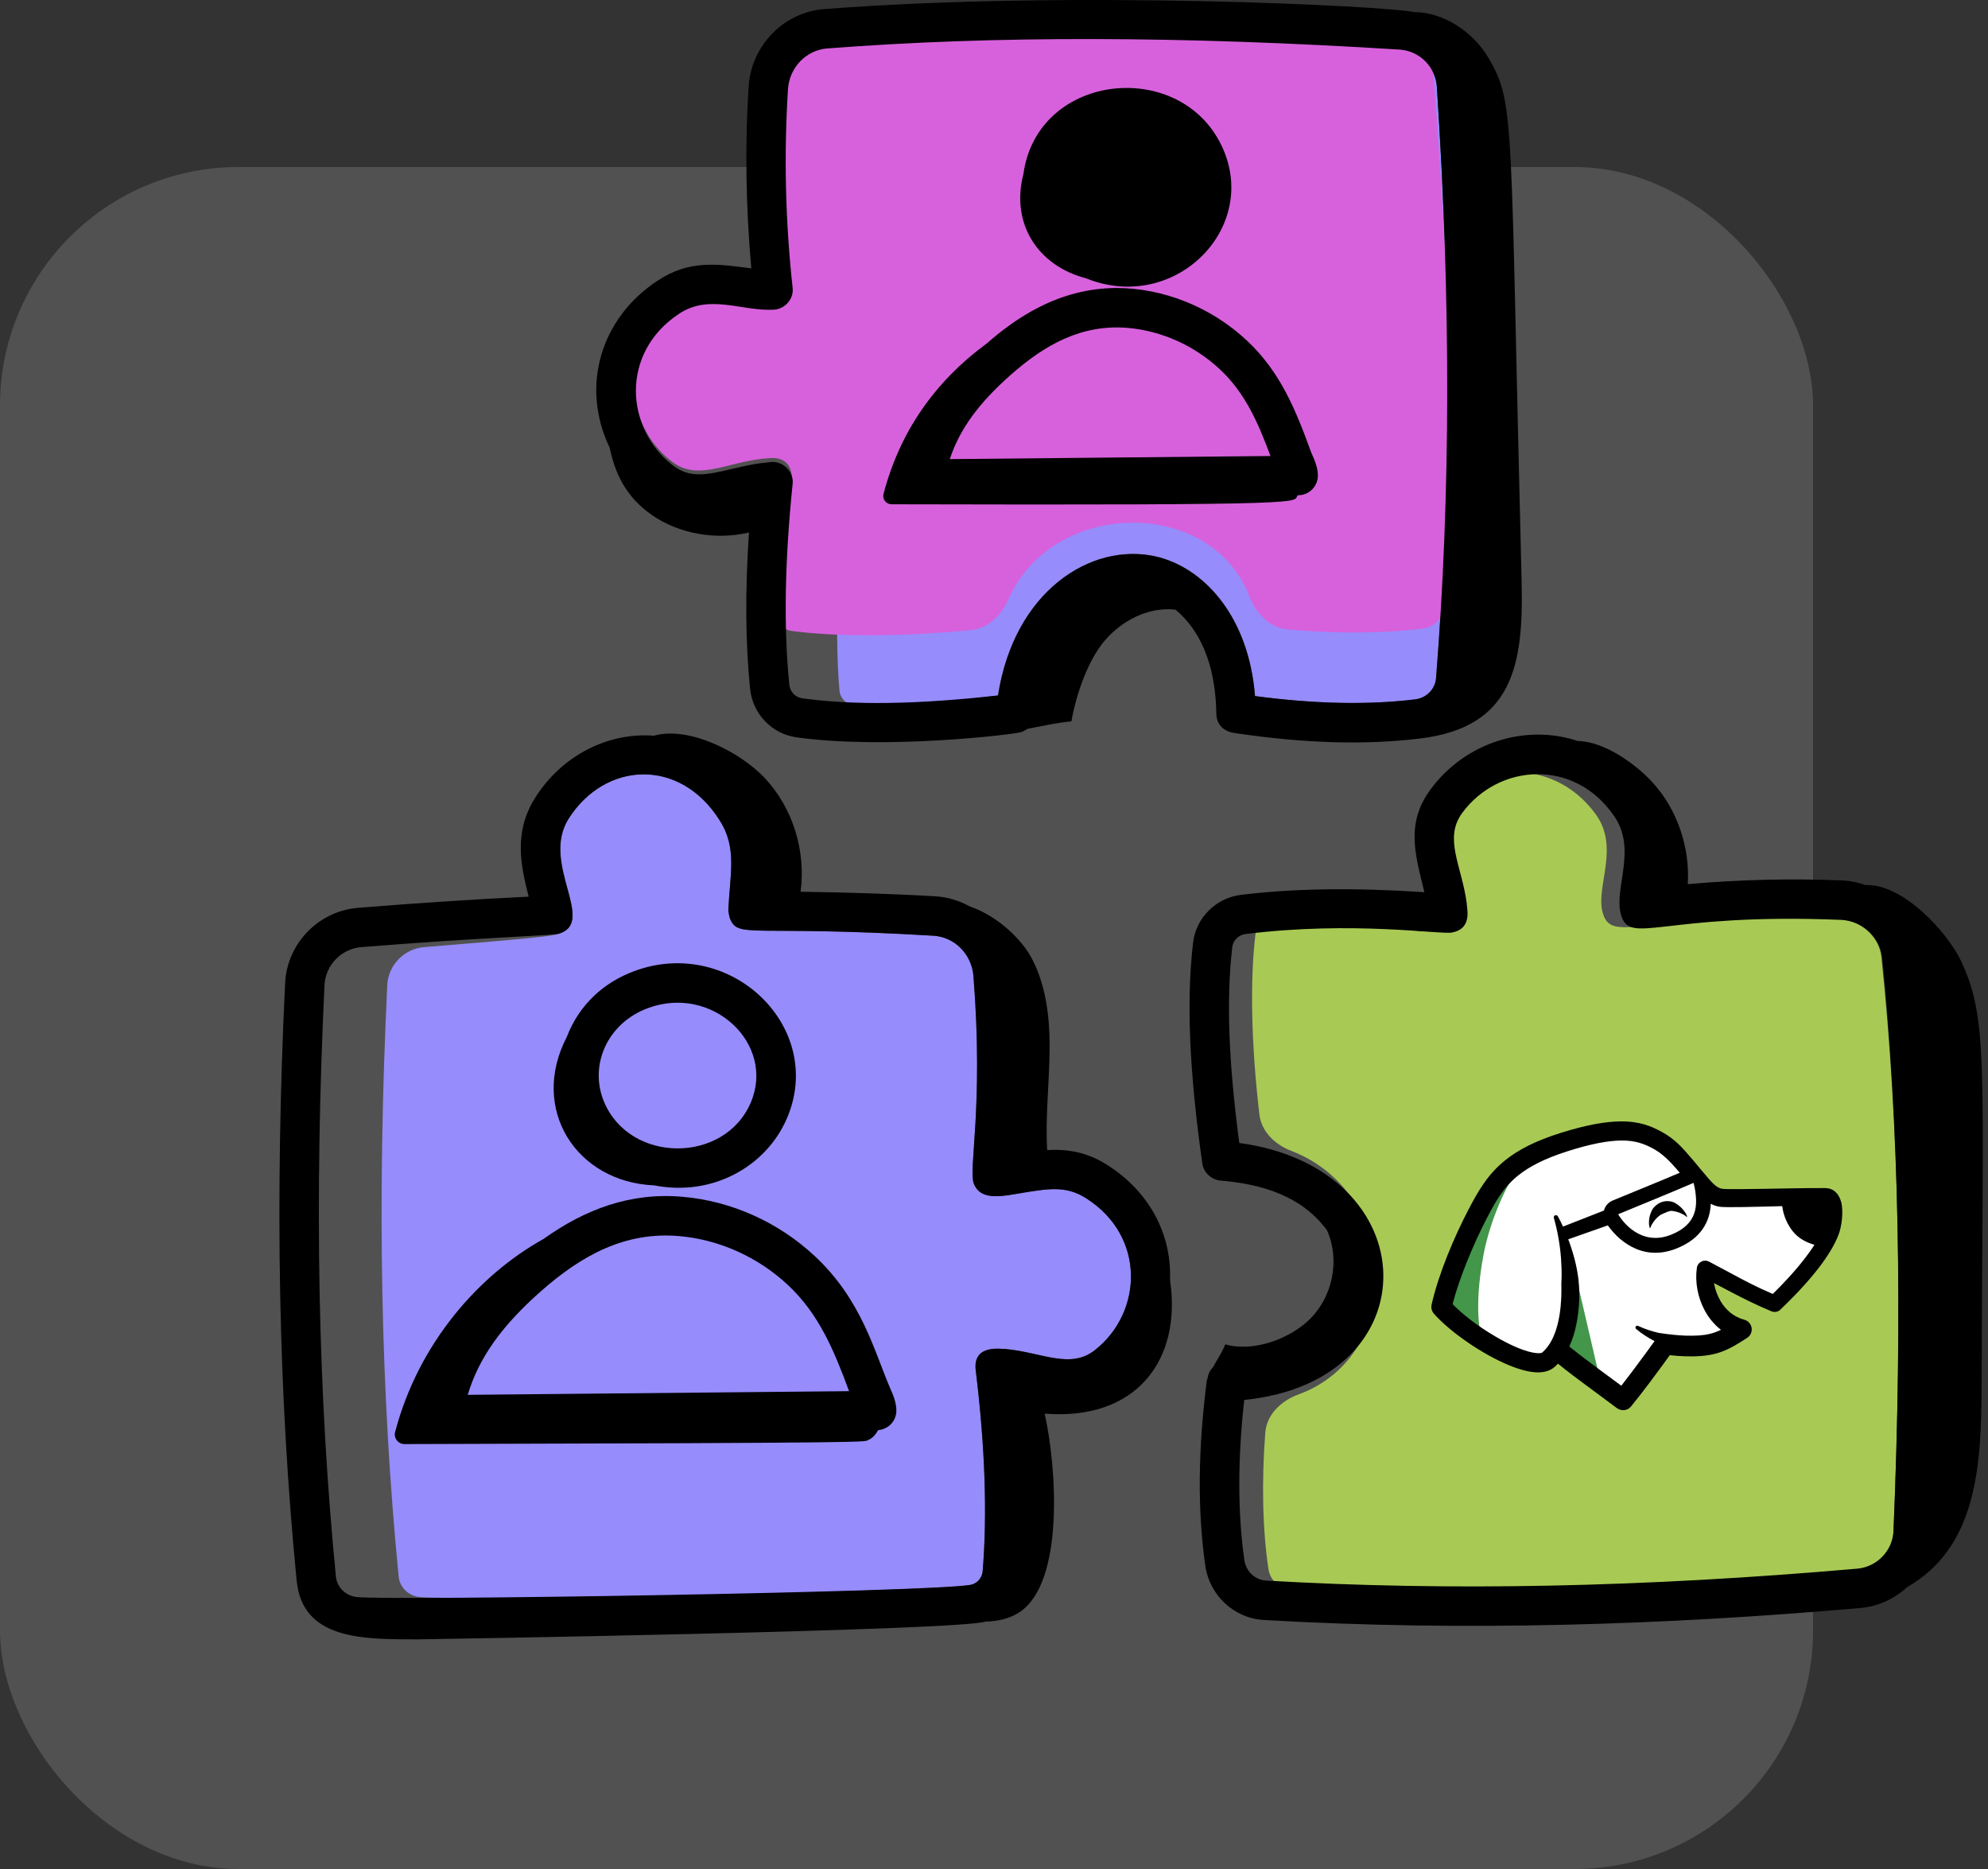 <svg xmlns="http://www.w3.org/2000/svg" width="250" height="235" viewBox="0 0 250 235" fill="none"><rect x="0" y="0" width="250" height="235" fill="#333333" stroke="none"/><rect y="21" width="228" height="214" rx="30" fill="white" fill-opacity="0.15"></rect><path d="M107.176 88.585C106.338 88.469 105.666 87.758 105.577 86.899C104.852 79.826 105.6 62.028 105.6 62.028C105.6 62.028 104.092 18.695 104.617 10.42C104.79 7.703 106.907 5.504 109.546 5.303C130.474 3.682 148.496 4.513 175.995 6.235C178.51 6.39 180.528 8.402 180.693 10.912C182.46 37.843 182.426 62.17 180.59 85.28C180.48 86.649 179.377 87.767 177.965 87.935C172.039 88.655 165.285 88.516 157.821 87.518C157.024 77.364 151.251 71.253 145.213 69.938C137.165 68.21 127.546 74.328 125.504 87.444C115.192 88.584 113.639 89.48 107.176 88.585ZM52.783 200.807C51.378 200.674 50.263 199.589 50.132 198.223C47.874 175.187 47.406 150.866 48.699 123.871C48.817 121.358 50.803 119.304 53.31 119.091C69.044 117.82 69.549 117.653 70.338 117.388C75.035 115.844 67.926 108.53 71.522 102.912C76.103 95.745 85.471 95.221 90.472 103.106C92.728 106.589 91.802 109.876 91.588 114.394C91.587 114.414 91.597 114.431 91.597 114.452C91.596 114.472 91.585 114.49 91.585 114.511C91.585 114.577 91.743 115.355 91.768 115.418C92.832 118.103 94.078 116.264 117.385 117.653C120.052 117.821 122.167 119.95 122.413 122.685C123.729 139.328 121.735 147.031 122.47 148.847C123.393 151.122 126.202 150.364 128.926 149.926C131.965 149.445 134.157 149.09 136.623 150.689C144.082 155.457 143.712 164.962 137.74 169.716C134.594 172.241 131.069 170.03 126.356 169.609C126.026 169.676 122.289 168.909 122.703 172.303C123.876 181.893 124.168 190.4 123.574 197.577C123.498 198.43 122.834 199.15 122.003 199.282C116.167 200.208 57.166 201.265 52.783 200.807Z" fill="#968CFC"></path><path d="M181.567 76.361C181.469 77.73 180.372 78.853 178.961 79.031C174.058 79.653 168.045 79.685 161.902 79.143C159.619 78.942 157.925 77.079 157.098 74.942C152.274 62.472 132.377 62.69 126.798 75.382C125.926 77.365 124.255 79.025 122.099 79.229C113.218 80.069 105.2 80.084 99.495 79.326C98.654 79.214 97.977 78.51 97.883 77.647C96.398 64.036 99.818 61.011 99.542 59.57C99.07 56.852 96.267 57.745 95.936 57.669C91.172 58.221 87.713 60.489 84.52 58.06C78.414 53.411 77.834 43.913 85.173 39.002C89.441 36.106 94.282 39.164 97.585 38.315C101.657 37.274 97.429 33.351 98.71 10.665C98.868 7.95 100.972 5.738 103.609 5.519C124.552 3.77 148.095 3.673 175.584 5.221C178.098 5.362 180.128 7.362 180.309 9.87C182.238 36.805 183.271 53.252 181.567 76.361Z" fill="#D761DC"></path><path d="M163.197 62.271L163.268 62.27C164.626 62.26 165.723 61.159 165.729 59.803C165.735 58.73 165.259 57.739 164.901 56.915C162.976 51.645 161.061 46.787 156.779 42.797C152.21 38.54 146.258 36.242 140.48 36.211C133.026 36.215 127.587 40.132 124.078 43.195C117.492 48.036 113.133 54.36 111.106 62.112C110.934 62.767 111.446 63.41 112.123 63.407C166.562 63.548 162.475 63.185 163.197 62.271ZM159.77 57.338L119.442 57.726C120.669 53.985 123.077 50.691 127.106 47.132C131.479 43.269 136.088 40.742 141.851 41.231C146.103 41.608 150.205 43.453 153.398 46.428C156.603 49.415 158.223 53.185 159.77 57.338Z" fill="black"></path><path d="M162.403 199.891C160.943 199.813 159.729 198.727 159.515 197.31C158.772 192.379 158.639 186.322 159.117 180.124C159.294 177.837 161.137 176.117 163.291 175.33C176.789 170.399 176.23 150.018 162.347 144.688C160.32 143.91 158.623 142.27 158.371 140.115C157.328 131.185 157.181 123.111 157.894 117.355C157.999 116.506 158.739 115.814 159.656 115.707C174.133 114.001 177.413 117.395 178.944 117.095C181.831 116.578 180.834 113.772 180.909 113.437C180.243 108.652 177.77 105.206 180.305 101.957C185.158 95.74 195.268 95.008 200.621 102.317C203.776 106.567 200.598 111.485 201.556 114.796C202.733 118.876 206.843 114.562 231.034 115.498C233.929 115.615 236.321 117.698 236.598 120.347C238.806 141.393 239.296 165.082 238.098 192.765C237.99 195.297 235.892 197.371 233.223 197.592C204.558 199.952 187.051 201.246 162.403 199.891Z" fill="#A8CA55"></path><path d="M136.574 34.992C147.51 39.418 158.154 29.035 153.879 18.893C153.879 18.893 153.879 18.893 153.879 18.889C148.948 7.2 130.492 8.922 128.697 21.882C127.072 28.151 130.54 33.428 136.574 34.992ZM82.272 149.045C89.639 150.485 96.35 146.638 98.943 140.656C103.899 129.218 91.903 117.612 79.767 122.101C75.967 123.507 72.864 126.266 71.278 130.376C66.572 139.421 72.438 148.628 82.272 149.045ZM94.39 138.683C91.084 146.319 79.244 146.324 75.967 138.554C74.056 134.016 76.305 128.672 81.489 126.752C89.616 123.749 97.594 131.293 94.39 138.683ZM102.455 157.93C97.879 153.663 91.984 151.018 85.865 150.482C79.329 149.895 73.595 152.031 68.341 155.788C60.274 160.263 52.615 168.866 49.685 180.07C49.486 180.831 50.081 181.577 50.867 181.574C112.443 181.418 108.501 181.312 109.197 181.05C109.71 180.857 110.12 180.366 110.44 179.817C111.708 179.71 112.712 178.682 112.722 177.39C112.728 176.344 112.316 175.404 111.985 174.648C109.939 169.933 108.397 163.466 102.455 157.93ZM106.774 174.919L58.818 175.381C60.208 170.746 63.077 166.725 68.002 162.374C73.101 157.87 78.596 154.821 85.427 155.424C90.455 155.863 95.301 158.043 99.074 161.56C102.984 165.205 104.891 169.818 106.774 174.919Z" fill="black"></path><path d="M152.958 89.724C152.977 90.928 153.703 91.968 155.295 92.172C163.996 93.471 171.606 93.697 178.558 92.86C190.138 91.467 191.618 83.812 191.351 73.203C189.871 14.608 190.575 13.092 187.202 7.311C185.276 4.008 181.518 1.534 177.852 1.521C174.45 0.76 134.711 -1.265 103.641 1.144C98.554 1.535 94.47 5.728 94.142 10.892C93.661 18.458 93.8 26.13 94.482 33.748C90.07 33.155 86.605 32.672 82.634 35.33C75.592 39.985 72.947 48.515 76.663 56.279C77.339 59.483 78.674 62.428 81.903 64.703C85.351 67.133 90.009 67.938 94.188 66.954C93.695 74.309 93.733 80.803 94.329 86.617C94.655 89.773 97.062 92.276 100.18 92.712C111.533 94.28 127.55 92.345 128.482 92.043C128.813 91.874 129.027 91.779 129.208 91.638C131.032 91.312 132.717 90.886 134.735 90.701C135.311 87.409 136.76 83.078 138.933 80.538C141.106 77.999 144.428 76.296 147.752 76.648C147.778 76.651 147.803 76.66 147.829 76.663C151.604 79.817 152.883 84.801 152.958 89.724ZM100.863 87.796C100.025 87.68 99.353 86.969 99.264 86.11C98.539 79.037 98.678 70.526 99.681 60.81C99.84 59.264 98.39 57.925 96.937 58.091C95.784 58.273 95.782 58.08 92.023 58.966C88.693 59.761 86.708 60.129 84.614 58.514C78.603 53.879 77.981 44.352 85.382 39.461C89.203 36.898 93.353 39.169 97.314 38.937C98.764 38.857 99.823 37.549 99.68 36.215C98.765 27.898 98.568 19.484 99.093 11.209C99.266 8.492 101.383 6.293 104.022 6.093C124.95 4.471 148.496 4.513 175.995 6.235C178.51 6.39 180.529 8.402 180.693 10.912C182.46 37.842 182.426 62.17 180.59 85.28C180.48 86.649 179.377 87.767 177.966 87.935C172.039 88.655 165.285 88.516 157.821 87.518C157.024 77.364 151.251 71.253 145.213 69.938C137.166 68.21 127.546 74.328 125.504 87.444C115.193 88.584 107.326 88.691 100.863 87.796ZM139.307 146.519C136.629 144.781 134.074 144.47 131.682 144.604C131.476 140.845 131.853 137.064 131.968 133.292C132.101 128.945 131.794 124.433 129.789 120.573C128.582 118.25 125.633 115.249 121.948 113.965C120.665 113.265 119.236 112.799 117.689 112.702C112.256 112.378 106.519 112.212 100.676 112.122C101.368 106.977 99.688 101.519 96.098 97.749C93.205 94.71 86.838 91.247 82.232 92.502C76.596 92.069 70.78 94.858 67.342 100.241C64.501 104.681 65.532 108.957 66.482 112.741C59.629 113.077 52.583 113.534 45.01 114.149C40.023 114.569 36.086 118.648 35.853 123.635C34.549 150.873 35.022 175.43 37.302 198.704C38.02 206.152 45.489 206.126 52.483 206.126C52.818 206.126 120.587 205.055 123.947 203.886C125.463 203.864 126.981 203.532 128.234 202.693C133.876 198.917 132.88 184.441 131.37 177.744C142.886 178.662 148.63 171.02 147.137 160.966C147.366 154.763 144.168 149.618 139.307 146.519ZM44.892 200.807C43.487 200.674 42.371 199.589 42.241 198.223C39.983 175.187 39.515 150.866 40.808 123.871C40.926 121.358 42.912 119.304 45.419 119.09C61.153 117.82 69.55 117.653 70.338 117.387C75.035 115.844 67.927 108.53 71.523 102.912C76.103 95.745 85.472 95.221 90.473 103.106C92.729 106.589 91.802 109.876 91.589 114.394C91.588 114.414 91.598 114.431 91.597 114.452C91.597 114.472 91.585 114.489 91.585 114.51C91.585 114.576 91.743 115.355 91.769 115.418C92.833 118.103 94.078 116.264 117.386 117.653C120.052 117.821 122.168 119.95 122.413 122.685C123.729 139.328 121.735 147.031 122.47 148.847C123.393 151.122 126.202 150.364 128.926 149.926C131.966 149.445 134.157 149.09 136.623 150.689C144.083 155.457 143.712 164.962 137.741 169.716C134.594 172.241 131.069 170.03 126.357 169.609C126.026 169.676 122.29 168.909 122.704 172.303C123.876 181.893 124.169 190.4 123.574 197.577C123.498 198.43 122.835 199.15 122.003 199.282C116.167 200.208 49.275 201.265 44.892 200.807ZM234.611 111.288C233.685 110.974 232.72 110.748 231.703 110.706C225.262 110.436 218.742 110.592 212.249 111.167C212.523 106.563 210.956 101.849 207.857 98.423C205.821 96.172 201.836 93.227 198.397 93.166C191.829 90.986 184.253 93.344 179.894 99.262C176.731 103.556 177.986 107.495 179.122 112.176C170.314 111.604 162.679 111.692 156.006 112.524C152.908 112.908 150.399 115.425 150.035 118.506C149.181 125.815 149.549 134.646 151.204 146.357C151.376 147.392 152.31 148.333 153.444 148.436L153.448 148.437C153.45 148.438 153.449 148.437 153.465 148.441C158.791 148.886 163.704 150.397 166.881 154.692C168.581 158.569 167.495 163.062 164.797 165.787C162.247 168.363 157.562 170.052 154.085 169.03C153.672 170.063 153.055 170.961 152.536 171.923C152.158 172.29 151.931 172.775 151.847 173.315C151.824 173.412 151.772 173.495 151.76 173.595C150.647 182.329 150.586 189.938 151.573 196.866C152.107 200.607 155.192 203.471 158.909 203.688C183.94 205.136 208.902 204.367 233.98 202.18C236.23 201.983 238.236 201.013 239.807 199.578C248.606 194.533 249.165 184.386 249.195 174.218C249.315 133.596 250.079 128.088 246.538 120.689C244.9 117.266 239.318 111.075 234.611 111.288ZM159.195 198.733C157.826 198.656 156.686 197.577 156.485 196.169C155.642 190.248 155.636 183.482 156.468 176.021C180.179 173.651 179.61 146.931 155.847 143.712C154.484 133.428 154.205 125.566 154.964 119.084C155.063 118.241 155.757 117.553 156.618 117.446C170.204 115.751 181.173 117.546 182.61 117.248C185.32 116.734 184.384 113.945 184.455 113.613C183.829 108.858 181.509 105.434 183.888 102.205C188.442 96.027 197.93 95.3 202.954 102.563C205.915 106.786 202.932 111.673 203.832 114.963C204.936 119.018 208.793 114.73 231.496 115.66C234.213 115.777 236.458 117.847 236.718 120.479C238.789 141.393 239.25 164.932 238.126 192.441C238.024 194.957 236.055 197.018 233.551 197.238C206.649 199.583 182.328 200.08 159.195 198.733Z" fill="black"></path><g clip-path="url(#clip0_2378_2521)"><path fill-rule="evenodd" clip-rule="evenodd" d="M197.104 165.192C196.826 167.669 196.086 169.785 194.729 170.957C192.662 172.744 184.287 167.794 181.295 164.314C182.159 160.459 184.225 155.734 185.798 152.691C187.927 148.603 189.685 145.809 196.703 143.588C204.013 141.273 206.45 142.287 208.455 143.359C212.003 145.255 213.992 150.31 216.491 150.591C217.864 150.746 226.624 150.42 229.539 150.456C231.02 150.475 230.726 153.547 230.233 154.827C229.076 157.902 225.668 161.532 223.185 163.901C220.007 162.597 217.879 161.318 214.439 159.551C214.1 162.528 215.689 166.19 219.051 167.143C216.784 168.587 215.612 169.199 212.836 169.231C211.077 169.251 209.396 168.996 209.396 168.996C209.396 168.996 206.327 173.32 204.137 176.001C200.759 173.473 198.631 172.004 196.24 170.036C196.24 170.036 196.796 168.047 197.104 165.192ZM195.284 152.328C195.839 153.494 196.533 155.095 196.857 156.795C197.397 159.591 197.366 162.441 197.135 164.776C197.505 160.662 196.672 155.668 195.284 152.328Z" fill="white"></path><path fill-rule="evenodd" clip-rule="evenodd" d="M197.842 158.98L201.081 172.913L196.299 169.971L197.842 158.98ZM190.901 147.034C191.179 146.682 191.41 146.444 191.595 146.337C191.595 146.357 191.318 146.619 190.901 147.034C189.575 148.765 187.4 153.219 186.536 157.889C185.256 164.811 186.274 167.951 186.243 167.963C186.213 167.983 182.264 164.81 181.539 164.091C181.477 164.029 183.961 155.474 185.287 153.253C186.305 151.544 189.482 148.423 190.901 147.034Z" fill="#43964A"></path><path fill-rule="evenodd" clip-rule="evenodd" d="M214.869 148.205C213.842 147.029 212.055 144.748 210.999 143.782C210.383 143.216 209.718 142.715 208.994 142.329C207.721 141.64 206.288 140.979 203.785 141.001C201.997 141.015 199.631 141.393 196.317 142.431C193.12 143.426 190.956 144.559 189.335 145.845C187.157 147.581 185.956 149.614 184.654 152.113C183.822 153.711 182.852 155.759 181.998 157.909C181.181 159.964 180.464 162.114 180.03 164.046C179.944 164.445 180.045 164.859 180.312 165.164C182.273 167.415 186.376 170.27 189.755 171.657C191.122 172.224 192.389 172.55 193.366 172.558C194.27 172.565 194.986 172.318 195.486 171.882C195.637 171.751 195.782 171.613 195.92 171.461C196.542 171.969 197.15 172.442 197.779 172.921C199.371 174.134 201.078 175.354 203.336 177.053C203.893 177.467 204.675 177.373 205.109 176.843C205.796 176 206.563 175.012 207.301 174.039C208.394 172.587 209.421 171.178 209.985 170.393C210.268 170.422 210.622 170.459 211.006 170.488C211.563 170.524 212.193 170.553 212.836 170.546C214.392 170.524 215.499 170.335 216.534 169.95C217.539 169.58 218.48 169.021 219.703 168.222C220.122 167.96 220.347 167.466 220.275 166.972C220.202 166.479 219.847 166.079 219.37 165.941C218.039 165.593 217.04 164.721 216.389 163.632C215.969 162.92 215.68 162.128 215.543 161.329C217.185 162.194 218.574 162.934 220.05 163.653C220.911 164.068 221.794 164.474 222.778 164.881C223.161 165.033 223.596 164.953 223.885 164.67C225.376 163.247 227.199 161.38 228.69 159.448C229.782 158.032 230.701 156.579 231.215 155.221C231.591 154.241 231.851 152.367 231.54 151.154C231.251 150.057 230.564 149.404 229.536 149.382C227.438 149.353 222.3 149.491 219.073 149.513C217.879 149.52 216.968 149.52 216.599 149.476C215.977 149.404 215.448 148.866 214.869 148.205ZM197.215 155.824C197.83 157.458 198.307 159.187 198.503 160.93C198.727 162.898 198.568 164.837 198.228 166.544C198.025 167.553 197.728 168.476 197.345 169.304C198.011 169.849 198.662 170.35 199.335 170.858C200.681 171.882 202.106 172.914 203.886 174.235C204.327 173.669 204.79 173.066 205.239 172.471C206.447 170.866 207.569 169.318 208.068 168.628C207.236 168.193 206.447 167.684 205.745 167.096C205.659 167.016 205.637 166.885 205.702 166.791C205.767 166.697 205.89 166.66 205.999 166.711C206.823 167.103 207.706 167.386 208.611 167.597C208.82 167.641 210.253 167.829 211.186 167.895C211.679 167.931 212.236 167.953 212.807 167.946C214.008 167.938 214.862 167.808 215.658 167.524C215.919 167.43 216.165 167.328 216.418 167.205C215.571 166.551 214.884 165.716 214.385 164.786C213.487 163.13 213.14 161.177 213.386 159.441C213.423 159.1 213.632 158.794 213.936 158.635C214.24 158.468 214.602 158.468 214.913 158.627C216.917 159.674 218.487 160.559 220.079 161.366C220.991 161.83 221.917 162.259 222.937 162.695C224.254 161.402 225.759 159.804 227.018 158.155C227.438 157.611 227.828 157.066 228.168 156.514C227.134 156.216 226.128 155.686 225.441 154.807C224.804 154.001 224.268 152.883 224.124 151.655C222.358 151.699 220.535 151.75 219.095 151.771C217.771 151.793 216.751 151.786 216.346 151.742C215.941 151.699 215.535 151.568 215.137 151.357C215.094 152.396 214.833 153.507 214.117 154.531C213.48 155.454 212.46 156.34 210.781 157C206.303 158.751 203.278 155.635 202.193 154.074L197.215 155.824ZM201.708 152.207C201.715 152.156 201.73 152.113 201.744 152.062C201.918 151.568 202.294 151.169 202.779 150.958C203.604 150.609 208.886 148.467 211.237 147.457C211.107 147.305 210.977 147.152 210.847 147C209.978 145.997 209.023 145.024 207.887 144.421C206.889 143.891 205.767 143.375 203.813 143.404C202.193 143.434 200.058 143.811 197.048 144.777C194.241 145.678 192.323 146.666 190.898 147.813C189.024 149.324 188.033 151.125 186.911 153.297C186.115 154.829 185.204 156.804 184.386 158.867C183.706 160.567 183.091 162.331 182.671 163.973C183.974 165.331 186 166.842 188.047 168.04C189.704 169.013 191.368 169.783 192.685 170.052C193.003 170.117 193.3 170.154 193.554 170.139C193.705 170.132 193.843 170.139 193.93 170.066C195.522 168.716 196.216 166.05 196.339 163.087C196.368 162.528 196.346 161.961 196.346 161.38C196.354 161.133 196.368 160.893 196.376 160.647C196.405 158.983 196.274 157.299 195.985 155.679C195.833 154.8 195.637 153.95 195.406 153.144C195.362 153.006 195.427 152.868 195.558 152.81C195.688 152.759 195.833 152.81 195.905 152.926C196.137 153.348 196.354 153.783 196.556 154.226L201.708 152.207ZM212.974 148.728C210.883 149.651 204.385 152.294 203.495 152.672C203.987 153.565 206.353 156.739 210.109 155.265C213.596 153.899 213.408 151.408 213.191 149.774C213.133 149.367 213.075 149.164 212.974 148.728ZM207.554 154.357C207.619 154.11 207.764 153.892 207.938 153.638C208.162 153.311 208.445 153.028 208.712 152.832C208.835 152.715 209.038 152.65 209.24 152.556C209.334 152.519 209.428 152.476 209.522 152.439C209.617 152.403 209.703 152.352 209.797 152.33C209.949 152.287 210.094 152.229 210.246 152.251C210.673 152.301 211.049 152.41 211.374 152.556C211.708 152.708 211.954 152.846 212.069 152.984C212.084 153.006 212.113 153.013 212.134 153.006C212.156 152.991 212.163 152.963 212.156 152.941C212.098 152.701 211.888 152.352 211.541 151.967C211.288 151.684 210.969 151.452 210.608 151.234C210.26 151.045 209.87 151.009 209.472 151.031C209.313 151.045 209.161 151.082 209.016 151.125C208.813 151.19 208.625 151.285 208.466 151.394C208.169 151.597 207.945 151.829 207.793 152.069C207.634 152.389 207.46 152.774 207.402 153.21C207.344 153.638 207.344 154.023 207.453 154.357C207.453 154.386 207.475 154.408 207.504 154.408C207.533 154.4 207.554 154.379 207.554 154.357Z" fill="black"></path></g><defs><clipPath id="clip0_2378_2521"><rect width="53" height="38" fill="white" transform="translate(180 141)"></rect></clipPath></defs></svg>